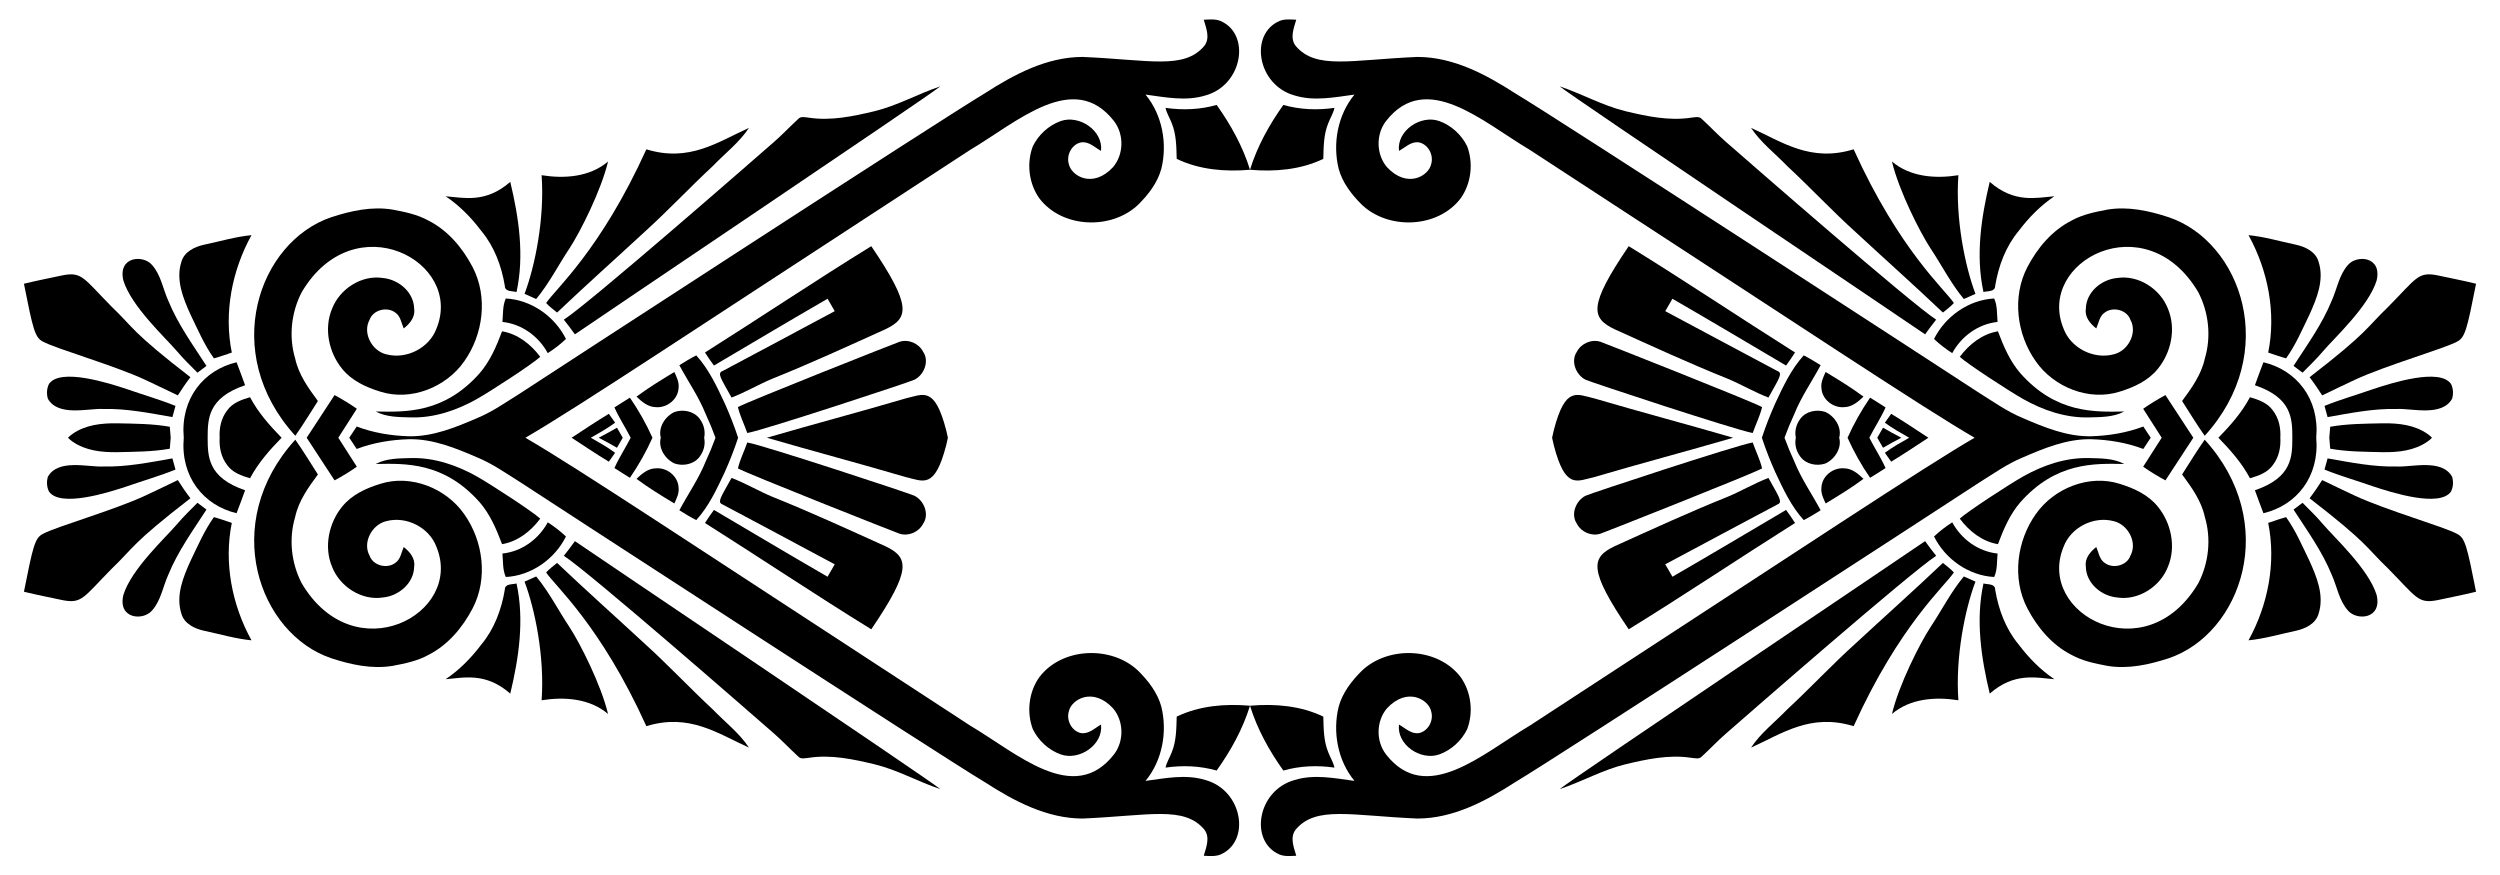 <?xml version="1.0" encoding="utf-8"?>

<!DOCTYPE svg PUBLIC "-//W3C//DTD SVG 1.1//EN" "http://www.w3.org/Graphics/SVG/1.1/DTD/svg11.dtd">
<svg version="1.1" id="Layer_1" xmlns="http://www.w3.org/2000/svg" xmlns:xlink="http://www.w3.org/1999/xlink" x="0px" y="0px"
	 viewBox="0 0 2610 914" enable-background="new 0 0 2610 914" xml:space="preserve">
<g>
	<g>
		<path d="M364.65,457c2.526-3.94,5.093-7.851,7.736-11.711c17.413,6.603,36.055,9.642,54.601,10.172
			c25.118,0.471,48.805-9.329,71.434-19.092c16.094-6.681,30.342-16.837,45.052-26.004
			c29.484-19.302,439.702-286.151,484.429-312.788c30.672-19.812,64.886-38.099,102.331-38.137
			c69.845,3.03,105.744,13.426,126.925-11.324c6.553-8.206,2.084-18.71-0.436-27.517c5.779-0.246,11.793-0.96,17.292,1.215
			c32.031,13.573,23.505,66.989-15.478,77.821c-20.449,6.353-41.946,1.873-62.597-0.886c17.48,21.177,22.98,50.982,16.513,77.395
			c-3.954,14.635-13.584,27.048-24.198,37.581c-28.007,26.644-79.703,24.633-103.355-6.895
			c-10.876-15.475-13.274-36.492-6.614-54.126c5.858-11.967,16.534-21.823,29.102-26.313c19.316-6.865,44.563,9.944,42.091,31.161
			c-6.539-3.626-12.789-10.219-20.949-8.882c-9.603,2.02-15.403,13.181-12.734,22.395c2.448,12.668,25.142,26.279,46.316,3.344
			c11.242-13.383,11.548-34.265,0.836-48.082c-41.939-53.646-100.885,1.029-150.313,30.299
			C714.181,351.069,605.275,423.922,548.539,457c56.736,33.078,165.642,105.931,464.095,300.373
			c49.428,29.269,108.374,83.945,150.313,30.299c10.712-13.816,10.406-34.698-0.836-48.082
			c-21.173-22.936-43.868-9.324-46.316,3.344c-2.669,9.214,3.131,20.375,12.733,22.395c8.16,1.337,14.41-5.256,20.949-8.882
			c2.471,21.216-22.775,38.026-42.091,31.161c-12.568-4.49-23.243-14.346-29.102-26.313c-6.66-17.634-4.262-38.652,6.614-54.126
			c23.652-31.527,75.348-33.539,103.355-6.895c10.615,10.533,20.245,22.946,24.198,37.581c6.466,26.413,0.967,56.219-16.513,77.395
			c20.651-2.758,42.148-7.239,62.597-0.886c38.983,10.832,47.509,64.247,15.478,77.821c-5.5,2.175-11.513,1.461-17.292,1.215
			c2.52-8.807,6.989-19.311,0.436-27.517c-21.181-24.75-57.08-14.354-126.925-11.324c-37.445-0.038-71.66-18.325-102.331-38.137
			c-44.727-26.637-454.945-293.486-484.429-312.788c-14.709-9.167-28.957-19.322-45.052-26.004
			c-22.629-9.763-46.316-19.564-71.434-19.092c-18.547,0.53-37.188,3.57-54.601,10.172C369.742,464.851,367.175,460.94,364.65,457z"
			/>
		<path d="M1305,177.227c-25.915,2.269-52.806,0.043-76.528-11.364c-0.343-12.53-0.335-25.469-5.18-37.251
			c-2.017-5.361-5.265-10.313-6.472-15.993c17.83,2.564,35.973,1.884,53.355-3.065C1284.944,130.263,1297.481,152.867,1305,177.227z
			"/>
		<path d="M1305,736.773c-25.915-2.269-52.806-0.043-76.528,11.364c-0.344,12.53-0.335,25.469-5.18,37.251
			c-2.017,5.361-5.265,10.313-6.472,15.993c17.83-2.564,35.973-1.884,53.355,3.065C1284.944,783.737,1297.481,761.133,1305,736.773z
			"/>
		<path d="M600.204,349.044c-3.7-5.212-7.578-10.281-11.552-15.31c26.191-16.844,195.823-164.894,219.624-185.733
			c8.587-7.489,16.385-15.835,24.781-23.534c2.964-3.556,7.688-1.885,11.532-1.594c22.985,3.516,46.169-1.474,68.447-6.795
			c23.923-5.837,45.463-18.17,68.705-25.932C968.422,101.101,614.236,339.196,600.204,349.044z"/>
		<path d="M600.204,564.956c-3.7,5.212-7.578,10.281-11.552,15.31c26.191,16.844,195.823,164.894,219.624,185.733
			c8.587,7.489,16.385,15.835,24.781,23.534c2.964,3.556,7.688,1.885,11.532,1.594c22.985-3.516,46.169,1.474,68.447,6.795
			c23.923,5.837,45.463,18.17,68.705,25.932C968.422,812.899,614.236,574.804,600.204,564.956z"/>
		<path d="M800.594,457c48.146-14.06,96.669-26.828,144.775-41.019c18.456-4.185,30.359-13.457,42.418,32.994
			c0.622,2.668,1.228,5.344,1.815,8.025c-0.586,2.681-1.193,5.357-1.815,8.025c-12.059,46.451-23.963,37.179-42.418,32.994
			C897.263,483.828,848.739,471.06,800.594,457z"/>
		<path d="M780.174,452.077c-3.157-9.048-7.587-17.699-9.789-27.076c8.638-5.143,165.476-67.174,168.722-68.175
			c9.35-3.012,20.173,1.69,24.608,10.361c6.79,9.822,1.038,24.254-9.098,29.272C950.104,398.723,797.901,448.957,780.174,452.077z"
			/>
		<path d="M780.174,461.923c-3.157,9.048-7.587,17.699-9.789,27.076c8.638,5.143,165.476,67.174,168.722,68.175
			c9.35,3.012,20.173-1.69,24.608-10.361c6.79-9.822,1.038-24.254-9.098-29.272C950.104,515.277,797.901,465.043,780.174,461.923z"
			/>
		<path d="M909.613,257.005c42.732,62.926,39.003,75.134,14.566,86.817c-38.982,17.587-77.828,35.521-117.544,51.424
			c-14.558,6.041-28.149,14.176-42.901,19.799c-10.94-19.863-15.487-25.445-9.244-27.756
			c39.033-20.691,77.995-41.617,116.979-62.444c-2.43-4.353-4.932-8.649-7.498-12.953c-39.704,22.944-79.12,46.454-118.623,69.753
			c-3.297-4.399-6.363-8.993-9.359-13.645C794.073,331.328,851.166,293.046,909.613,257.005z"/>
		<path d="M909.613,656.995c42.732-62.926,39.003-75.134,14.566-86.817c-38.982-17.587-77.828-35.521-117.544-51.424
			c-14.558-6.041-28.149-14.176-42.901-19.799c-10.94,19.863-15.487,25.445-9.244,27.756
			c39.033,20.691,77.995,41.617,116.979,62.443c-2.43,4.353-4.932,8.649-7.498,12.953c-39.704-22.944-79.12-46.454-118.623-69.753
			c-3.297,4.399-6.363,8.993-9.359,13.644C794.073,582.672,851.166,620.954,909.613,656.995z"/>
		<path d="M744.083,173.434c-24.319,22.559-46.95,46.869-71.61,69.102c-30.232,27.975-61.005,55.374-90.876,83.773
			c-3.875-3.189-7.981-6.183-11.435-9.942c9.022-13.893,56.817-54.894,104.643-160.499c45.04,13.861,74.66-7.77,107.104-22.369
			C771.743,148.89,756.759,160.206,744.083,173.434z"/>
		<path d="M744.083,740.566c-24.319-22.559-46.95-46.869-71.61-69.102c-30.232-27.975-61.005-55.374-90.876-83.773
			c-3.875,3.189-7.981,6.183-11.435,9.942c9.022,13.893,56.817,54.894,104.643,160.499c45.04-13.861,74.66,7.77,107.104,22.369
			C771.743,765.11,756.759,753.794,744.083,740.566z"/>
		<path d="M746.978,457c-3.036-8.311-6.45-16.57-10.251-24.761c-7.189-17.993-18.376-33.944-27.491-50.964
			c5.795-3.614,11.598-7.189,17.675-10.257c13.154,14.489,21.429,32.376,29.647,49.9c5.396,12.002,10.067,24.041,14.041,36.082
			c-3.974,12.041-8.645,24.08-14.041,36.082c-8.218,17.523-16.493,35.411-29.647,49.9c-6.078-3.068-11.881-6.643-17.675-10.257
			c9.114-17.02,20.301-32.971,27.491-50.964C740.528,473.57,743.942,465.311,746.978,457z"/>
		<path d="M689.881,457c-2.945-10.79,4.529-22.368,14.355-26.883c8.941-3.071,20.081-0.904,26.008,6.824
			c5.013,6.58,6.214,13.773,4.92,20.059c1.294,6.286,0.093,13.48-4.92,20.059c-5.927,7.727-17.068,9.895-26.008,6.824
			C694.409,479.368,686.936,467.79,689.881,457z"/>
		<path d="M708.412,405.319c-0.645,11.716-12.26,20.789-23.748,19.741c-8.133-0.11-14.595-5.634-20.16-10.972
			c12.605-9.43,26.067-17.579,39.51-25.724C706.464,393.695,709.262,399.286,708.412,405.319z"/>
		<path d="M708.412,508.681c-0.645-11.716-12.26-20.789-23.748-19.741c-8.133,0.11-14.595,5.634-20.16,10.972
			c12.605,9.43,26.067,17.579,39.51,25.724C706.464,520.305,709.262,514.714,708.412,508.681z"/>
		<path d="M634.799,168.635c-7.287,30.564-29.155,73.658-40.172,90.552c-11.749,17.587-21.279,36.668-34.863,52.994
			c-4.035-1.776-8.09-3.547-12.142-5.403c10.827-28.572,21.121-78.618,17.814-123.86
			C589.255,186.718,615.681,184.884,634.799,168.635z"/>
		<path d="M634.799,745.365c-7.287-30.564-29.155-73.658-40.172-90.552c-11.749-17.587-21.279-36.668-34.863-52.994
			c-4.035,1.776-8.09,3.547-12.142,5.403c10.827,28.572,21.121,78.618,17.815,123.86
			C589.255,727.282,615.681,729.116,634.799,745.365z"/>
		<path d="M658.417,457c-5.405-10.658-12.08-20.702-16.953-31.64c5.339-3.496,10.756-6.821,16.164-10.187
			c9.18,13.33,17.026,27.34,23.525,41.827c-6.499,14.487-14.345,28.497-23.525,41.827c-5.409-3.365-10.826-6.69-16.164-10.187
			C646.338,477.702,653.013,467.658,658.417,457z"/>
		<path d="M596.763,457c12.911-8.399,25.662-17.037,38.843-24.982c2.262,3.072,4.469,6.177,6.591,9.279
			c-8.004,5.914-16.725,10.781-25.398,15.703c8.674,4.921,17.394,9.788,25.398,15.703c-2.123,3.102-4.329,6.207-6.591,9.279
			C622.426,474.037,609.675,465.399,596.763,457z"/>
		<path d="M625.039,457c6.435-3.359,12.836-6.775,19.086-10.469c2.023,3.478,4.068,6.945,6.003,10.469
			c-1.935,3.525-3.98,6.991-6.003,10.469C637.875,463.775,631.474,460.359,625.039,457z"/>
		<path d="M571.88,368.692c-9.579-17.631-27.172-30.487-47.349-32.593c0.812-8.178,0.034-16.853,3.554-24.478
			c26.585,1.372,51.011,18.648,62.783,42.271C585.049,359.455,578.62,364.312,571.88,368.692z"/>
		<path d="M571.88,545.308c-9.579,17.631-27.172,30.487-47.349,32.593c0.812,8.178,0.034,16.853,3.554,24.478
			c26.585-1.372,51.011-18.648,62.783-42.271C585.049,554.545,578.62,549.688,571.88,545.308z"/>
		<path d="M539.255,304.879c-4.346-1.271-12.217,0.047-12.227-6.493c-3.437-20.692-10.992-41.095-24.584-57.35
			c-10.452-13.872-22.744-26.37-37.191-36.132c18.723,1.462,41.589,7.602,67.469-15.031
			C541.696,227.279,547.565,266.787,539.255,304.879z"/>
		<path d="M539.255,609.122c-4.346,1.271-12.217-0.047-12.227,6.493c-3.437,20.692-10.992,41.095-24.584,57.35
			c-10.452,13.872-22.744,26.37-37.191,36.132c18.723-1.462,41.589-7.602,67.469,15.031
			C541.696,686.721,547.565,647.213,539.255,609.122z"/>
		<path d="M497.702,416.666c-20.777,11.69-44.242,19.687-68.334,19.123c-12.47-0.359-25.835-0.11-37.14-6.193
			c31.253,0.613,71.324,2.063,108.564-39.984c10.938-12.65,17.551-28.247,23.355-43.714c16.44,2.713,30.124,13.599,39.86,26.661
			C555.735,380.14,511.964,408.643,497.702,416.666z"/>
		<path d="M497.702,497.334c-20.777-11.69-44.242-19.687-68.334-19.123c-12.47,0.359-25.835,0.11-37.14,6.193
			c31.253-0.613,71.324-2.063,108.564,39.984c10.938,12.65,17.551,28.247,23.355,43.714c16.44-2.713,30.124-13.599,39.86-26.661
			C555.735,533.86,511.964,505.357,497.702,497.334z"/>
		<path d="M409.923,218.838c12.828,2.436,25.843,5.062,37.379,11.45c20.425,10.352,35.673,28.596,46.135,48.611
			c16.168,31.028,11.124,70.327-8.847,98.398c-18.908,27.072-55.7,41.79-87.659,31.549c-14.822-4.541-29.696-11.391-39.672-23.712
			c-14.019-17.085-19.297-42.109-10.597-62.832c8.01-20.722,30.906-35.621,53.235-32.049c16.426,1.566,32.293,14.956,32.477,32.243
			c1.322,8.581-4.645,15.513-10.897,20.416c-2.538-5.647-3.244-13-8.91-16.645c-8.509-6.405-23.085-2.805-26.697,7.535
			c-7.732,13.87,2.534,32.672,17.416,36.113c20.857,5.599,44.89-6.511,52.383-26.914c28.815-70.105-85.825-130.818-140.682-37.961
			c-10.941,21.094-13.695,46.384-6.861,69.197c3.586,16.773,13.761,30.913,23.759,44.421c-7.853,12.119-15.246,24.538-23.612,36.307
			c-79.32-87.265-38.088-202.553,37.489-228.154C366.297,220.085,388.295,215.221,409.923,218.838z"/>
		<path d="M409.923,695.162c12.828-2.436,25.843-5.062,37.379-11.45c20.425-10.352,35.673-28.596,46.135-48.611
			c16.168-31.028,11.124-70.327-8.847-98.398c-18.908-27.072-55.7-41.79-87.659-31.549c-14.822,4.541-29.696,11.391-39.672,23.712
			c-14.019,17.085-19.297,42.109-10.597,62.832c8.01,20.722,30.906,35.621,53.235,32.049c16.426-1.566,32.293-14.956,32.477-32.243
			c1.322-8.581-4.645-15.513-10.897-20.416c-2.538,5.647-3.244,13-8.91,16.645c-8.509,6.405-23.085,2.805-26.697-7.535
			c-7.732-13.87,2.534-32.672,17.416-36.113c20.857-5.599,44.89,6.511,52.383,26.914c28.815,70.105-85.825,130.818-140.682,37.961
			c-10.941-21.094-13.695-46.384-6.861-69.197c3.586-16.773,13.761-30.913,23.759-44.421c-7.853-12.119-15.246-24.538-23.612-36.307
			c-79.32,87.265-38.088,202.553,37.489,228.154C366.297,693.915,388.295,698.779,409.923,695.162z"/>
		<path d="M320.178,457c12.714-19.581,23.98-36.767,29.118-44.529c8.007,4.338,15.823,9.052,23.227,14.291
			c-6.454,10.072-12.895,20.154-19.334,30.237c6.439,10.084,12.88,20.165,19.334,30.237c-7.405,5.24-15.22,9.953-23.227,14.291
			C344.158,493.767,332.892,476.581,320.178,457z"/>
		<path d="M262.557,245.501c-20.389,36.918-28.988,81.027-20.548,122.601c-6.195,2.027-12.338,4.295-18.68,6.019
			c-9.992-13.97-16.796-29.954-24.276-45.377c-7.739-17.04-15.752-36.446-9.704-55.288c2.902-10.733,14.066-15.927,24.045-18.048
			C229.76,251.97,245.889,247.121,262.557,245.501z"/>
		<path d="M262.557,668.5c-20.389-36.918-28.988-81.027-20.548-122.601c-6.195-2.027-12.338-4.295-18.68-6.019
			c-9.992,13.97-16.796,29.954-24.276,45.377c-7.739,17.04-15.752,36.446-9.704,55.288c2.902,10.733,14.066,15.927,24.045,18.048
			C229.76,662.03,245.889,666.879,262.557,668.5z"/>
		<path d="M229.322,457c-0.59-10.039,1.524-20.352,7.774-28.434c5.537-7.97,15.072-11.292,23.951-13.869
			c8.453,15.944,20.409,29.463,32.939,42.303c-12.53,12.84-24.486,26.359-32.939,42.303c-8.878-2.577-18.413-5.9-23.951-13.869
			C230.846,477.352,228.731,467.039,229.322,457z"/>
		<path d="M191.839,457c-3.585-41.084,20.99-70.747,55.14-78.794c3.071,7.958,6.006,15.966,8.897,23.963
			c-39.08,13.252-38.98,35.394-39.086,54.831c0.105,19.437,0.005,41.579,39.086,54.831c-2.891,7.996-5.826,16.004-8.897,23.963
			C212.828,527.747,188.254,498.084,191.839,457z"/>
		<path d="M158.705,276.583c9.352,10.469,11.363,24.943,16.994,37.374c9.99,24.483,25.578,45.999,39.857,68.044
			c-3.095,2.351-6.255,4.694-9.406,7.078c-7.261-7.318-14.717-14.47-21.372-22.377c-12.206-14.302-47.52-46.657-55.961-73.797
			C122.774,267.691,149.468,265.698,158.705,276.583z"/>
		<path d="M158.705,637.417c9.352-10.469,11.363-24.943,16.994-37.374c9.99-24.483,25.578-45.999,39.857-68.044
			c-3.095-2.351-6.255-4.694-9.406-7.078c-7.261,7.318-14.717,14.47-21.372,22.377c-12.206,14.302-47.52,46.657-55.961,73.797
			C122.774,646.309,149.468,648.303,158.705,637.417z"/>
		<path d="M25,296.225c13.384-3.305,26.922-5.89,40.392-8.794c20.306-3.988,21.83,3.033,51.245,32.831
			c23.287,22.258,20.113,25.611,82.157,73.538c-4.726,6.083-9.003,12.51-13.163,18.996c-11.314-5.537-22.693-10.893-34.077-16.27
			c-32.912-15.306-93.08-32.4-106.844-39.928C36.421,352.295,34.42,343.858,25,296.225z"/>
		<path d="M25,617.775c13.384,3.305,26.922,5.89,40.392,8.794c20.306,3.988,21.83-3.033,51.245-32.831
			c23.287-22.258,20.113-25.611,82.157-73.538c-4.726-6.083-9.003-12.51-13.163-18.996c-11.314,5.537-22.693,10.894-34.077,16.27
			c-32.912,15.306-93.08,32.4-106.844,39.928C36.421,561.705,34.42,570.142,25,617.775z"/>
		<path d="M49.994,416.273c-1.488-5.034-1.227-10.691,1.149-15.439c11.754-17.054,62.309-0.955,81.884,5.585
			c16.715,5.873,33.79,10.688,50.189,17.339c-1.007,3.914-2.083,7.8-3.223,11.679c-23.944-4.191-48.016-9.085-72.464-8.466
			C92.113,426.174,60.67,435.271,49.994,416.273z"/>
		<path d="M49.994,497.728c-1.488,5.034-1.227,10.691,1.149,15.439c11.754,17.054,62.309,0.955,81.884-5.585
			c16.715-5.873,33.79-10.688,50.189-17.339c-1.007-3.914-2.083-7.8-3.223-11.679c-23.944,4.191-48.016,9.085-72.464,8.466
			C92.113,487.826,60.67,478.729,49.994,497.728z"/>
		<path d="M71.011,457c1.398-1.497,2.964-2.834,4.647-3.963c13.39-9.472,30.405-11.332,46.358-11.108
			c18.437,0.407,37.034,0.384,55.256,3.617c0.329,3.818,0.65,7.638,0.944,11.454c-0.294,3.816-0.615,7.636-0.944,11.454
			c-18.223,3.233-36.819,3.209-55.256,3.617c-15.953,0.225-32.967-1.636-46.358-11.108C73.975,459.834,72.409,458.497,71.011,457z"
			/>
	</g>
	<g>
		<path d="M2245.35,457c-2.525-3.94-5.093-7.851-7.736-11.711c-17.413,6.603-36.054,9.642-54.601,10.172
			c-25.118,0.471-48.805-9.329-71.434-19.092c-16.094-6.681-30.343-16.837-45.052-26.004
			c-29.484-19.302-439.702-286.151-484.429-312.788c-30.672-19.812-64.886-38.099-102.331-38.137
			c-69.845,3.03-105.744,13.426-126.925-11.324c-6.553-8.206-2.084-18.71,0.436-27.517c-5.779-0.246-11.793-0.96-17.292,1.215
			c-32.031,13.573-23.505,66.989,15.478,77.821c20.449,6.353,41.946,1.873,62.597-0.886c-17.48,21.177-22.98,50.982-16.513,77.395
			c3.954,14.635,13.584,27.048,24.198,37.581c28.007,26.644,79.703,24.633,103.355-6.895c10.876-15.475,13.274-36.492,6.614-54.126
			c-5.858-11.967-16.534-21.823-29.102-26.313c-19.316-6.865-44.563,9.944-42.091,31.161c6.539-3.626,12.789-10.219,20.949-8.882
			c9.603,2.02,15.403,13.181,12.734,22.395c-2.448,12.668-25.142,26.279-46.316,3.344c-11.242-13.383-11.548-34.265-0.836-48.082
			c41.939-53.646,100.885,1.029,150.313,30.299c298.454,194.442,407.36,267.296,464.095,300.374
			c-56.736,33.078-165.642,105.931-464.095,300.373c-49.428,29.269-108.374,83.945-150.313,30.299
			c-10.712-13.816-10.406-34.698,0.836-48.082c21.173-22.936,43.868-9.324,46.316,3.344c2.669,9.214-3.131,20.375-12.733,22.395
			c-8.16,1.337-14.41-5.256-20.949-8.882c-2.471,21.216,22.775,38.026,42.091,31.161c12.568-4.49,23.243-14.346,29.102-26.313
			c6.66-17.634,4.262-38.652-6.614-54.126c-23.652-31.527-75.348-33.539-103.355-6.895c-10.615,10.533-20.245,22.946-24.198,37.581
			c-6.466,26.413-0.967,56.219,16.513,77.395c-20.651-2.758-42.148-7.239-62.597-0.886c-38.983,10.832-47.509,64.247-15.478,77.821
			c5.5,2.175,11.513,1.461,17.292,1.215c-2.52-8.807-6.989-19.311-0.436-27.517c21.181-24.75,57.08-14.354,126.925-11.324
			c37.445-0.038,71.66-18.325,102.331-38.137c44.727-26.637,454.945-293.486,484.429-312.788
			c14.709-9.167,28.958-19.322,45.052-26.004c22.629-9.763,46.316-19.564,71.434-19.092c18.547,0.53,37.188,3.57,54.601,10.172
			C2240.258,464.851,2242.825,460.94,2245.35,457z"/>
		<path d="M1305,177.227c25.915,2.269,52.806,0.043,76.528-11.364c0.343-12.53,0.335-25.469,5.18-37.251
			c2.017-5.361,5.265-10.313,6.472-15.993c-17.83,2.564-35.973,1.884-53.355-3.065C1325.056,130.263,1312.519,152.867,1305,177.227z
			"/>
		<path d="M1305,736.773c25.915-2.269,52.806-0.043,76.528,11.364c0.344,12.53,0.335,25.469,5.18,37.251
			c2.017,5.361,5.265,10.313,6.472,15.993c-17.83-2.564-35.973-1.884-53.355,3.065C1325.056,783.737,1312.519,761.133,1305,736.773z
			"/>
		<path d="M2009.796,349.044c3.7-5.212,7.578-10.281,11.552-15.31c-26.191-16.844-195.823-164.894-219.624-185.733
			c-8.587-7.489-16.385-15.835-24.781-23.534c-2.964-3.556-7.688-1.885-11.532-1.594c-22.985,3.516-46.169-1.474-68.447-6.795
			c-23.923-5.837-45.463-18.17-68.705-25.932C1641.578,101.101,1995.764,339.196,2009.796,349.044z"/>
		<path d="M2009.796,564.956c3.7,5.212,7.578,10.281,11.552,15.31c-26.191,16.844-195.823,164.894-219.624,185.733
			c-8.587,7.489-16.385,15.835-24.781,23.534c-2.964,3.556-7.688,1.885-11.532,1.594c-22.986-3.516-46.169,1.474-68.447,6.795
			c-23.923,5.837-45.463,18.17-68.705,25.932C1641.578,812.899,1995.764,574.804,2009.796,564.956z"/>
		<path d="M1809.406,457c-48.146-14.06-96.669-26.828-144.776-41.019c-18.455-4.185-30.359-13.457-42.418,32.994
			c-0.622,2.668-1.228,5.344-1.815,8.025c0.586,2.681,1.193,5.357,1.815,8.025c12.059,46.451,23.963,37.179,42.418,32.994
			C1712.737,483.828,1761.261,471.06,1809.406,457z"/>
		<path d="M1829.826,452.077c3.156-9.048,7.587-17.699,9.789-27.076c-8.638-5.143-165.476-67.174-168.722-68.175
			c-9.35-3.012-20.173,1.69-24.608,10.361c-6.79,9.822-1.038,24.254,9.098,29.272
			C1659.896,398.723,1812.099,448.957,1829.826,452.077z"/>
		<path d="M1829.826,461.923c3.156,9.048,7.587,17.699,9.789,27.076c-8.638,5.143-165.476,67.174-168.722,68.175
			c-9.35,3.012-20.173-1.69-24.608-10.361c-6.79-9.822-1.038-24.254,9.098-29.272
			C1659.896,515.277,1812.099,465.043,1829.826,461.923z"/>
		<path d="M1700.387,257.005c-42.732,62.926-39.003,75.134-14.566,86.817c38.982,17.587,77.828,35.521,117.544,51.424
			c14.558,6.041,28.149,14.176,42.901,19.799c10.94-19.863,15.487-25.445,9.244-27.756c-39.033-20.691-77.995-41.617-116.979-62.444
			c2.43-4.353,4.932-8.649,7.498-12.953c39.704,22.944,79.12,46.454,118.623,69.753c3.297-4.399,6.363-8.993,9.359-13.645
			C1815.927,331.328,1758.834,293.046,1700.387,257.005z"/>
		<path d="M1700.387,656.995c-42.732-62.926-39.003-75.134-14.566-86.817c38.982-17.587,77.828-35.521,117.544-51.424
			c14.558-6.041,28.149-14.176,42.901-19.799c10.94,19.863,15.487,25.445,9.244,27.756c-39.033,20.691-77.995,41.617-116.979,62.443
			c2.43,4.353,4.932,8.649,7.498,12.953c39.704-22.944,79.12-46.454,118.623-69.753c3.297,4.399,6.363,8.993,9.359,13.644
			C1815.927,582.672,1758.834,620.954,1700.387,656.995z"/>
		<path d="M1865.917,173.434c24.319,22.559,46.95,46.869,71.61,69.102c30.232,27.975,61.005,55.374,90.876,83.773
			c3.875-3.189,7.981-6.183,11.435-9.942c-9.022-13.893-56.817-54.894-104.643-160.499c-45.041,13.861-74.66-7.77-107.104-22.369
			C1838.257,148.89,1853.241,160.206,1865.917,173.434z"/>
		<path d="M1865.917,740.566c24.319-22.559,46.95-46.869,71.61-69.102c30.232-27.975,61.005-55.374,90.876-83.773
			c3.875,3.189,7.981,6.183,11.435,9.942c-9.022,13.893-56.817,54.894-104.643,160.499c-45.04-13.861-74.66,7.77-107.104,22.369
			C1838.257,765.11,1853.241,753.794,1865.917,740.566z"/>
		<path d="M1863.022,457c3.036-8.311,6.45-16.57,10.251-24.761c7.189-17.993,18.376-33.944,27.49-50.964
			c-5.795-3.614-11.598-7.189-17.675-10.257c-13.154,14.489-21.429,32.376-29.647,49.9c-5.396,12.002-10.067,24.041-14.041,36.082
			c3.974,12.041,8.645,24.08,14.041,36.082c8.218,17.523,16.493,35.411,29.647,49.9c6.078-3.068,11.881-6.643,17.675-10.257
			c-9.114-17.02-20.301-32.971-27.49-50.964C1869.472,473.57,1866.058,465.311,1863.022,457z"/>
		<path d="M1920.119,457c2.945-10.79-4.529-22.368-14.355-26.883c-8.941-3.071-20.081-0.904-26.008,6.824
			c-5.013,6.58-6.214,13.773-4.92,20.059c-1.294,6.286-0.093,13.48,4.92,20.059c5.927,7.727,17.068,9.895,26.008,6.824
			C1915.591,479.368,1923.064,467.79,1920.119,457z"/>
		<path d="M1901.588,405.319c0.645,11.716,12.26,20.789,23.748,19.741c8.133-0.11,14.595-5.634,20.16-10.972
			c-12.605-9.43-26.067-17.579-39.51-25.724C1903.536,393.695,1900.738,399.286,1901.588,405.319z"/>
		<path d="M1901.588,508.681c0.645-11.716,12.26-20.789,23.748-19.741c8.133,0.11,14.595,5.634,20.16,10.972
			c-12.605,9.43-26.067,17.579-39.51,25.724C1903.536,520.305,1900.738,514.714,1901.588,508.681z"/>
		<path d="M1975.201,168.635c7.287,30.564,29.155,73.658,40.172,90.552c11.749,17.587,21.279,36.668,34.863,52.994
			c4.035-1.776,8.09-3.547,12.142-5.403c-10.827-28.572-21.121-78.618-17.814-123.86
			C2020.745,186.718,1994.319,184.884,1975.201,168.635z"/>
		<path d="M1975.201,745.365c7.287-30.564,29.155-73.658,40.172-90.552c11.749-17.587,21.279-36.668,34.863-52.994
			c4.035,1.776,8.09,3.547,12.142,5.403c-10.827,28.572-21.121,78.618-17.814,123.86
			C2020.745,727.282,1994.319,729.116,1975.201,745.365z"/>
		<path d="M1951.583,457c5.405-10.658,12.08-20.702,16.953-31.64c-5.339-3.496-10.756-6.821-16.164-10.187
			c-9.18,13.33-17.026,27.34-23.525,41.827c6.499,14.487,14.345,28.497,23.525,41.827c5.409-3.365,10.826-6.69,16.164-10.187
			C1963.662,477.702,1956.987,467.658,1951.583,457z"/>
		<path d="M2013.237,457c-12.911-8.399-25.662-17.037-38.843-24.982c-2.262,3.072-4.469,6.177-6.591,9.279
			c8.004,5.914,16.725,10.781,25.398,15.703c-8.674,4.921-17.394,9.788-25.398,15.703c2.123,3.102,4.329,6.207,6.591,9.279
			C1987.574,474.037,2000.325,465.399,2013.237,457z"/>
		<path d="M1984.961,457c-6.435-3.359-12.836-6.775-19.086-10.469c-2.023,3.478-4.068,6.945-6.003,10.469
			c1.935,3.525,3.98,6.991,6.003,10.469C1972.125,463.775,1978.526,460.359,1984.961,457z"/>
		<path d="M2038.12,368.692c9.579-17.631,27.172-30.487,47.349-32.593c-0.812-8.178-0.034-16.853-3.554-24.478
			c-26.584,1.372-51.01,18.648-62.783,42.271C2024.951,359.455,2031.38,364.312,2038.12,368.692z"/>
		<path d="M2038.12,545.308c9.579,17.631,27.172,30.487,47.349,32.593c-0.812,8.178-0.034,16.853-3.554,24.478
			c-26.584-1.372-51.011-18.648-62.783-42.271C2024.951,554.545,2031.38,549.688,2038.12,545.308z"/>
		<path d="M2070.745,304.879c4.346-1.271,12.217,0.047,12.228-6.493c3.437-20.692,10.992-41.095,24.584-57.35
			c10.452-13.872,22.744-26.37,37.192-36.132c-18.723,1.462-41.589,7.602-67.469-15.031
			C2068.304,227.279,2062.435,266.787,2070.745,304.879z"/>
		<path d="M2070.745,609.122c4.346,1.271,12.217-0.047,12.228,6.493c3.437,20.692,10.992,41.095,24.584,57.35
			c10.452,13.872,22.744,26.37,37.191,36.132c-18.723-1.462-41.589-7.602-67.469,15.031
			C2068.304,686.721,2062.435,647.213,2070.745,609.122z"/>
		<path d="M2112.298,416.666c20.777,11.69,44.242,19.687,68.334,19.123c12.47-0.359,25.835-0.11,37.14-6.193
			c-31.253,0.613-71.324,2.063-108.564-39.984c-10.938-12.65-17.551-28.247-23.355-43.714c-16.44,2.713-30.124,13.599-39.86,26.661
			C2054.265,380.14,2098.036,408.643,2112.298,416.666z"/>
		<path d="M2112.298,497.334c20.777-11.69,44.242-19.687,68.334-19.123c12.47,0.359,25.835,0.11,37.14,6.193
			c-31.253-0.613-71.324-2.063-108.564,39.984c-10.938,12.65-17.551,28.247-23.355,43.714c-16.44-2.713-30.124-13.599-39.86-26.661
			C2054.265,533.86,2098.036,505.357,2112.298,497.334z"/>
		<path d="M2200.077,218.838c-12.828,2.436-25.843,5.062-37.379,11.45c-20.426,10.352-35.673,28.596-46.135,48.611
			c-16.168,31.028-11.124,70.327,8.847,98.398c18.908,27.072,55.7,41.79,87.659,31.549c14.822-4.541,29.696-11.391,39.672-23.712
			c14.019-17.085,19.296-42.109,10.596-62.832c-8.01-20.722-30.906-35.621-53.235-32.049c-16.427,1.566-32.293,14.956-32.478,32.243
			c-1.322,8.581,4.645,15.513,10.897,20.416c2.538-5.647,3.244-13,8.91-16.645c8.509-6.405,23.085-2.805,26.697,7.535
			c7.732,13.87-2.534,32.672-17.416,36.113c-20.857,5.599-44.89-6.511-52.383-26.914c-28.815-70.105,85.825-130.818,140.682-37.961
			c10.941,21.094,13.695,46.384,6.861,69.197c-3.586,16.773-13.76,30.913-23.759,44.421c7.853,12.119,15.246,24.538,23.612,36.307
			c79.321-87.265,38.088-202.553-37.489-228.154C2243.703,220.085,2221.705,215.221,2200.077,218.838z"/>
		<path d="M2200.077,695.162c-12.828-2.436-25.843-5.062-37.379-11.45c-20.425-10.352-35.673-28.596-46.135-48.611
			c-16.168-31.028-11.124-70.327,8.847-98.398c18.908-27.072,55.7-41.79,87.659-31.549c14.822,4.541,29.696,11.391,39.672,23.712
			c14.019,17.085,19.296,42.109,10.596,62.832c-8.01,20.722-30.906,35.621-53.235,32.049c-16.427-1.566-32.293-14.956-32.478-32.243
			c-1.322-8.581,4.645-15.513,10.897-20.416c2.538,5.647,3.244,13,8.91,16.645c8.509,6.405,23.085,2.805,26.697-7.535
			c7.732-13.87-2.534-32.672-17.416-36.113c-20.857-5.599-44.89,6.511-52.383,26.914c-28.815,70.105,85.825,130.818,140.682,37.961
			c10.941-21.094,13.695-46.384,6.861-69.197c-3.586-16.773-13.76-30.913-23.759-44.421c7.853-12.119,15.246-24.538,23.612-36.307
			c79.321,87.265,38.088,202.553-37.489,228.154C2243.703,693.915,2221.705,698.779,2200.077,695.162z"/>
		<path d="M2289.822,457c-12.714-19.581-23.98-36.767-29.117-44.529c-8.007,4.338-15.823,9.052-23.227,14.291
			c6.454,10.072,12.895,20.154,19.333,30.237c-6.438,10.084-12.88,20.165-19.333,30.237c7.405,5.24,15.22,9.953,23.227,14.291
			C2265.842,493.767,2277.108,476.581,2289.822,457z"/>
		<path d="M2347.443,245.501c20.389,36.918,28.988,81.027,20.548,122.601c6.195,2.027,12.338,4.295,18.68,6.019
			c9.992-13.97,16.796-29.954,24.275-45.377c7.74-17.04,15.752-36.446,9.704-55.288c-2.902-10.733-14.066-15.927-24.045-18.048
			C2380.24,251.97,2364.111,247.121,2347.443,245.501z"/>
		<path d="M2347.443,668.5c20.389-36.918,28.988-81.027,20.548-122.601c6.195-2.027,12.338-4.295,18.68-6.019
			c9.992,13.97,16.796,29.954,24.275,45.377c7.74,17.04,15.752,36.446,9.704,55.288c-2.902,10.733-14.066,15.927-24.045,18.048
			C2380.24,662.03,2364.111,666.879,2347.443,668.5z"/>
		<path d="M2380.678,457c0.59-10.039-1.524-20.352-7.774-28.434c-5.537-7.97-15.072-11.292-23.951-13.869
			c-8.453,15.944-20.409,29.463-32.939,42.303c12.53,12.84,24.487,26.359,32.939,42.303c8.878-2.577,18.413-5.9,23.951-13.869
			C2379.154,477.352,2381.269,467.039,2380.678,457z"/>
		<path d="M2418.161,457c3.585-41.084-20.99-70.747-55.139-78.794c-3.071,7.958-6.006,15.966-8.897,23.963
			c39.08,13.252,38.98,35.394,39.085,54.831c-0.105,19.437-0.005,41.579-39.085,54.831c2.891,7.996,5.826,16.004,8.897,23.963
			C2397.172,527.747,2421.746,498.084,2418.161,457z"/>
		<path d="M2451.295,276.583c-9.352,10.469-11.363,24.943-16.994,37.374c-9.99,24.483-25.578,45.999-39.857,68.044
			c3.095,2.351,6.255,4.694,9.406,7.078c7.261-7.318,14.717-14.47,21.372-22.377c12.206-14.302,47.521-46.657,55.961-73.797
			C2487.226,267.691,2460.532,265.698,2451.295,276.583z"/>
		<path d="M2451.295,637.417c-9.352-10.469-11.363-24.943-16.994-37.374c-9.99-24.483-25.578-45.999-39.857-68.044
			c3.095-2.351,6.255-4.694,9.406-7.078c7.261,7.318,14.717,14.47,21.372,22.377c12.206,14.302,47.521,46.657,55.961,73.797
			C2487.226,646.309,2460.532,648.303,2451.295,637.417z"/>
		<path d="M2585,296.225c-13.385-3.305-26.922-5.89-40.392-8.794c-20.306-3.988-21.83,3.033-51.245,32.831
			c-23.287,22.258-20.113,25.611-82.157,73.538c4.726,6.083,9.003,12.51,13.163,18.996c11.314-5.537,22.693-10.893,34.077-16.27
			c32.912-15.306,93.08-32.4,106.844-39.928C2573.579,352.295,2575.58,343.858,2585,296.225z"/>
		<path d="M2585,617.775c-13.385,3.305-26.922,5.89-40.392,8.794c-20.306,3.988-21.83-3.033-51.245-32.831
			c-23.287-22.258-20.113-25.611-82.157-73.538c4.726-6.083,9.003-12.51,13.163-18.996c11.313,5.537,22.693,10.894,34.077,16.27
			c32.912,15.306,93.08,32.4,106.844,39.928C2573.579,561.705,2575.58,570.142,2585,617.775z"/>
		<path d="M2560.006,416.273c1.488-5.034,1.227-10.691-1.149-15.439c-11.754-17.054-62.309-0.955-81.884,5.585
			c-16.715,5.873-33.79,10.688-50.189,17.339c1.007,3.914,2.083,7.8,3.223,11.679c23.944-4.191,48.016-9.085,72.464-8.466
			C2517.887,426.174,2549.33,435.271,2560.006,416.273z"/>
		<path d="M2560.006,497.728c1.488,5.034,1.227,10.691-1.149,15.439c-11.754,17.054-62.309,0.955-81.884-5.585
			c-16.715-5.873-33.79-10.688-50.189-17.339c1.007-3.914,2.083-7.8,3.223-11.679c23.944,4.191,48.016,9.085,72.464,8.466
			C2517.887,487.826,2549.33,478.729,2560.006,497.728z"/>
		<path d="M2538.989,457c-1.398-1.497-2.964-2.834-4.647-3.963c-13.39-9.472-30.405-11.332-46.358-11.108
			c-18.437,0.407-37.034,0.384-55.256,3.617c-0.329,3.818-0.65,7.638-0.944,11.454c0.294,3.816,0.615,7.636,0.944,11.454
			c18.223,3.233,36.819,3.209,55.256,3.617c15.953,0.225,32.967-1.636,46.358-11.108
			C2536.025,459.834,2537.591,458.497,2538.989,457z"/>
	</g>
</g>
</svg>
